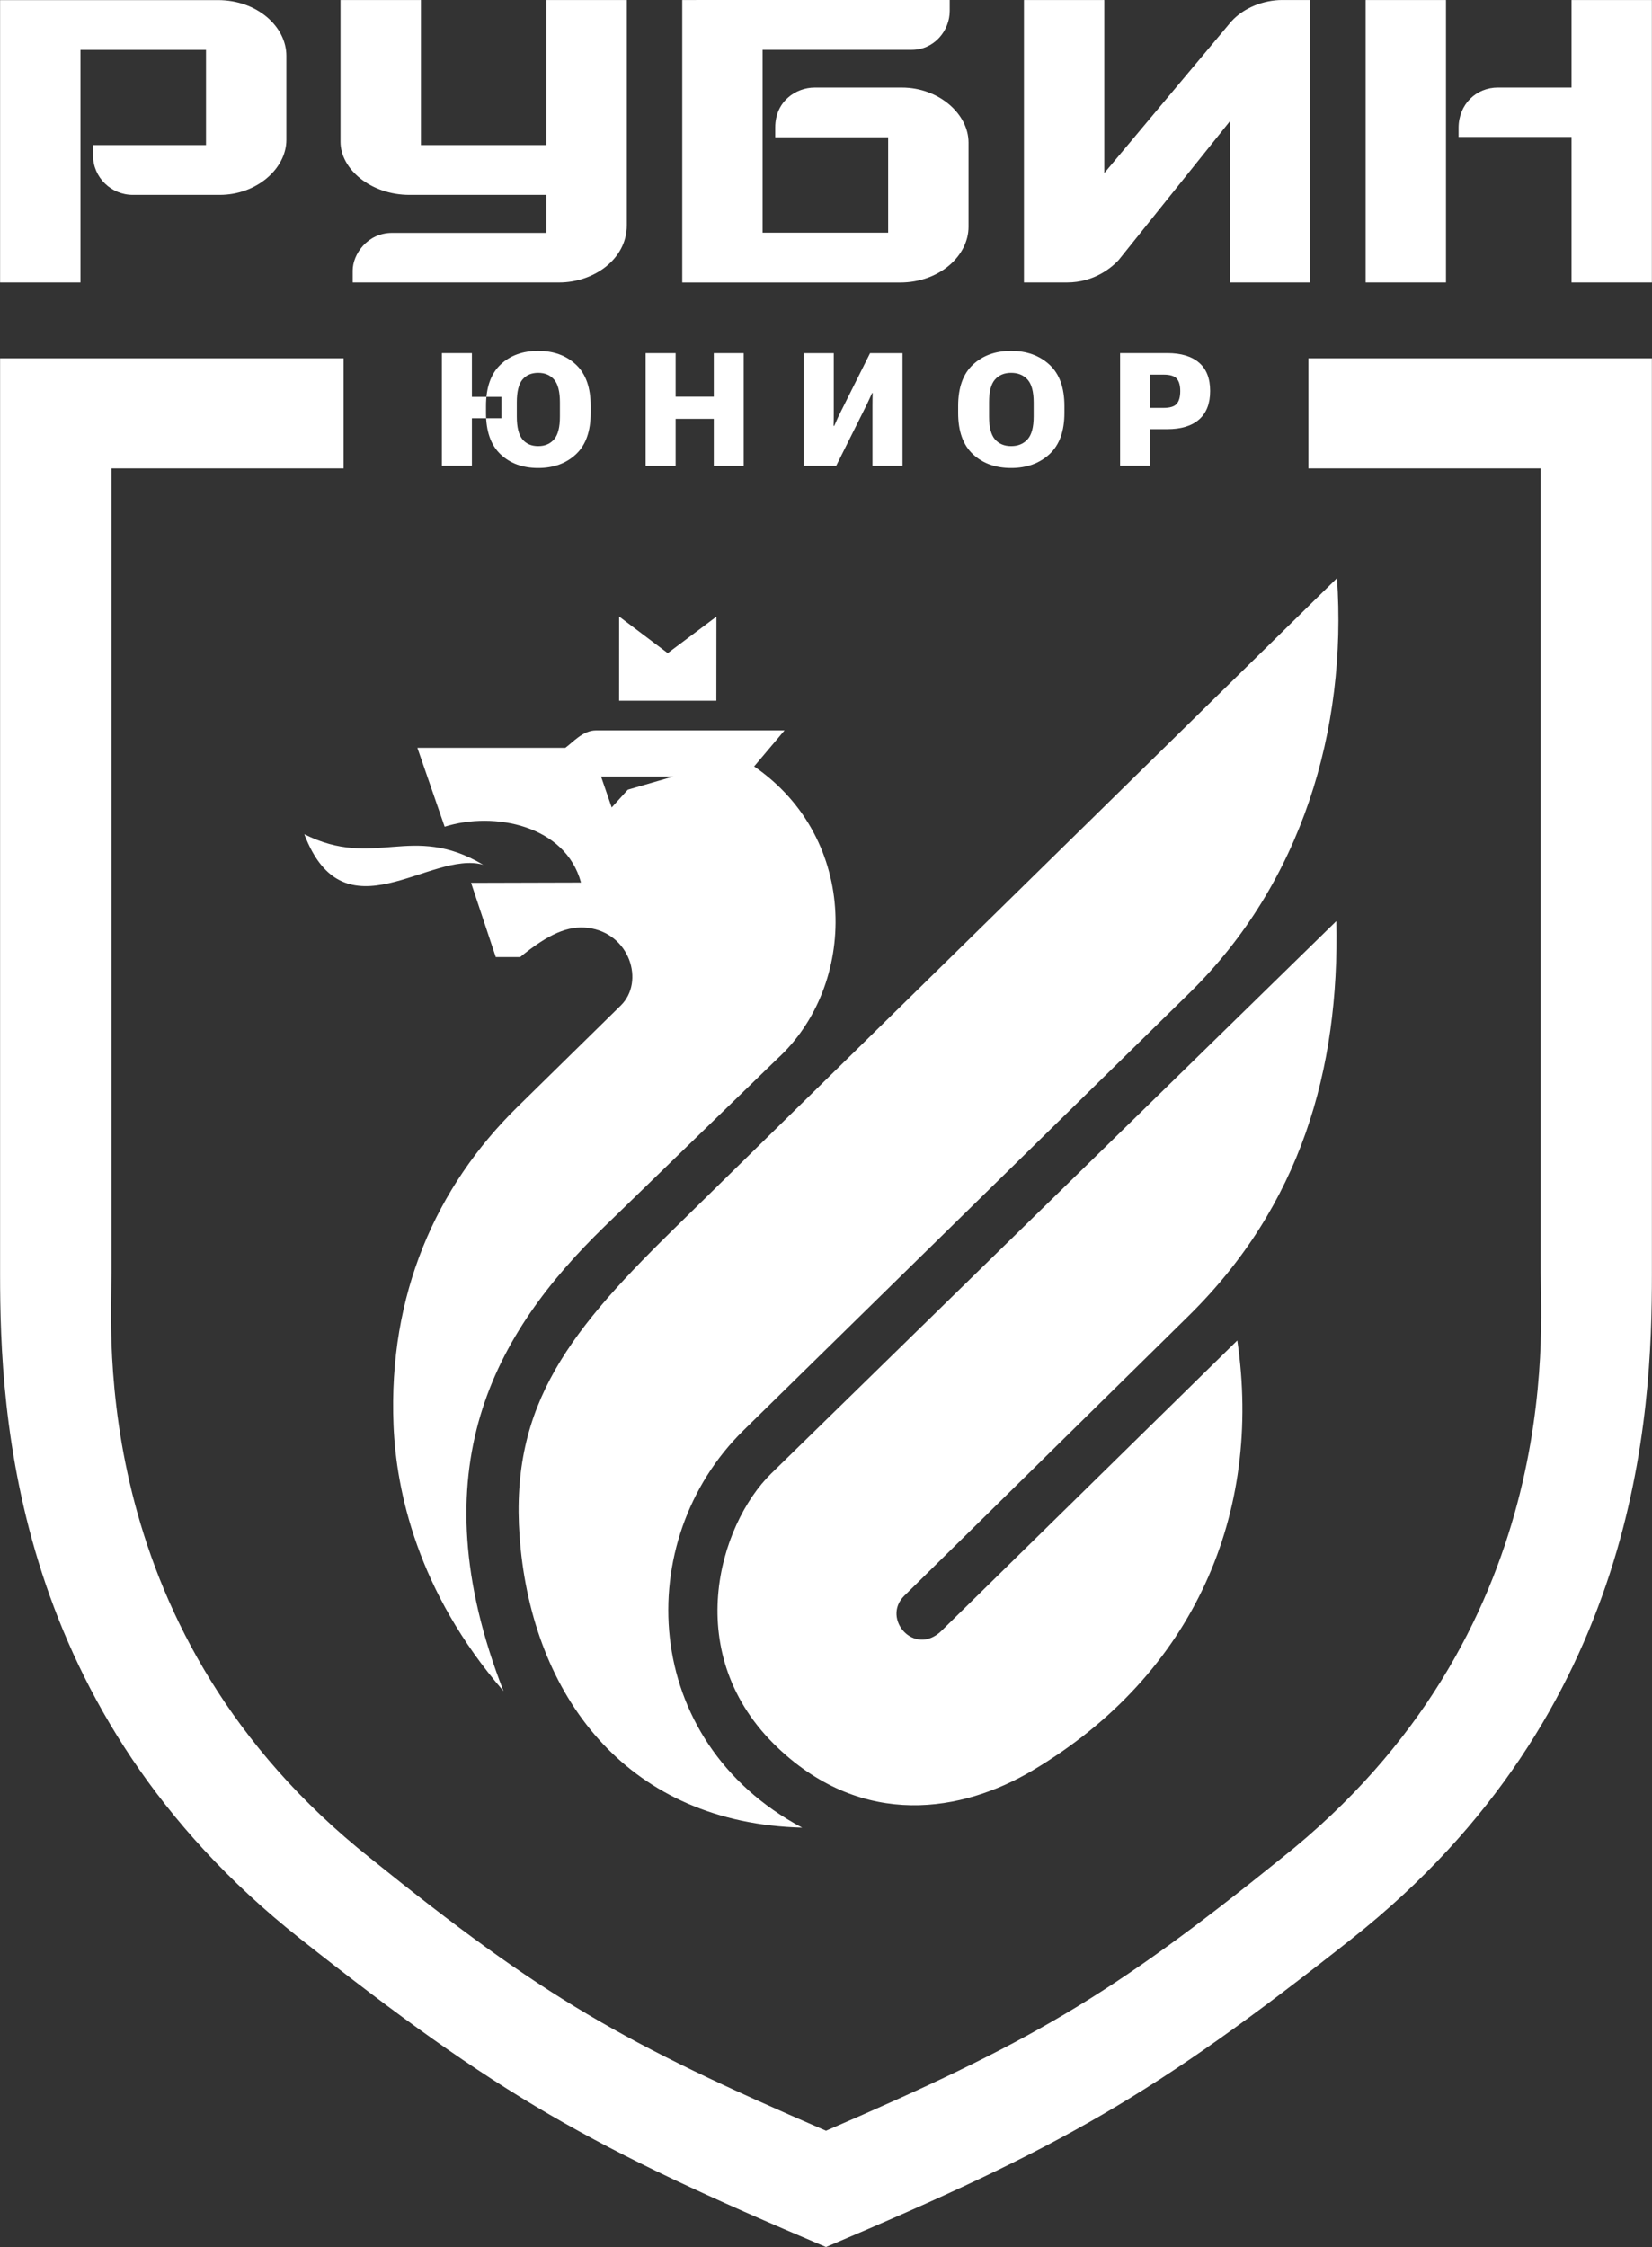 <?xml version="1.0" encoding="UTF-8"?> <svg xmlns="http://www.w3.org/2000/svg" width="75" height="102" viewBox="0 0 75 102" fill="none"><rect x="0" y="0" width="75" height="102" fill="#333333" stroke="none"/><g clip-path="url(#clip0_167_678)"><path fill-rule="evenodd" clip-rule="evenodd" d="M56.173 60.849L42.748 74.025C41.522 75.228 39.997 73.478 41.056 72.436L53.973 59.722C59.037 54.737 60.816 48.571 60.669 41.813L35.01 66.892C32.634 69.216 30.86 75.128 35.322 79.349C39.212 83.03 43.7 82.257 46.877 80.369C54.252 75.984 57.314 68.644 56.173 60.849ZM36.419 82.965C28.616 82.76 24.343 77.229 23.639 70.316C23.008 64.127 25.57 60.715 30.456 55.921L60.699 26.246C61.165 33.105 59.098 40.076 54.012 45.064L33.752 64.933C28.668 69.918 29.033 79.031 36.419 82.965ZM22.858 76.766C18.935 72.232 17.986 67.643 17.866 64.699C17.623 58.766 19.797 53.873 23.485 50.255L28.182 45.645C29.287 44.561 28.587 42.349 26.689 42.119C25.794 42.011 24.908 42.388 23.613 43.446H22.508L21.387 40.075L26.376 40.062C25.673 37.461 22.434 36.818 20.187 37.528L18.949 33.947H25.664C26.026 33.683 26.465 33.156 27.056 33.156H35.617L34.237 34.791C39.037 38.087 38.92 44.75 35.288 48.062L27.429 55.691C22.468 60.509 18.929 66.683 22.858 76.766ZM27.286 35.248L27.771 36.654L28.502 35.848L30.574 35.248H27.286ZM28.107 31.81L28.108 27.986L30.315 29.649L32.526 27.992L32.522 31.81H28.107ZM21.938 39.255C18.666 37.324 17.02 39.479 13.815 37.868C15.634 42.644 19.517 38.568 21.938 39.255Z" fill="white"></path><path fill-rule="evenodd" clip-rule="evenodd" d="M66.219 6.217H71.347V12.822H74.995V0.001H71.347V3.975H68.008C67.013 3.974 66.219 4.74 66.219 5.803V6.217ZM65.647 0.001H61.999V12.822H65.647V0.001ZM0.004 0.005H9.894C11.68 0.005 13.001 1.216 13.001 2.532V6.351C13.001 7.652 11.651 8.847 9.975 8.847H6.031C5.051 8.847 4.225 8.058 4.225 7.061V6.587H9.352V2.267H3.653V12.822H0.004L0.004 0.005ZM40.865 12.824H30.974V0.001L43.117 0V0.496C43.117 1.41 42.395 2.263 41.4 2.263H34.622V10.563H40.322V6.233H35.195V5.787C35.195 4.585 36.149 3.976 36.984 3.976L40.945 3.976C42.621 3.976 43.971 5.173 43.971 6.473V10.298C43.971 11.612 42.649 12.824 40.865 12.824ZM59.482 0.001H58.213C57.387 0.001 56.475 0.339 55.896 0.981L50.135 7.857V0.001H46.487V12.822H48.435C49.697 12.822 50.482 12.128 50.781 11.812L55.834 5.508V12.822H59.482V0.001ZM19.11 6.587V0.001H15.459V6.438C15.459 7.689 16.849 8.847 18.587 8.847H24.808V10.572H17.799C16.688 10.572 16.012 11.536 16.012 12.282V12.822H25.385C26.97 12.822 28.457 11.755 28.457 10.229V0.001H24.808V6.587H19.11Z" fill="white"></path><path fill-rule="evenodd" clip-rule="evenodd" d="M37.5 102C26.825 97.478 22.691 95.176 13.611 87.992C0.57 77.68 0.004 64.213 0.004 57.832V16.266H15.6V21.264H5.06V57.77C5.06 60.476 3.972 74.157 16.82 84.356C24.688 90.698 28.266 92.731 37.5 96.723C46.734 92.731 50.312 90.698 58.172 84.356C71.035 74.157 69.947 60.477 69.947 57.77L69.947 21.264H59.4V16.266H74.995L74.996 57.832C74.996 64.212 74.424 77.68 61.389 87.992C52.307 95.176 48.17 97.478 37.5 102Z" fill="white"></path><path fill-rule="evenodd" clip-rule="evenodd" d="M23.719 19.944C23.89 20.148 24.128 20.251 24.433 20.251C24.738 20.251 24.979 20.148 25.155 19.944C25.332 19.739 25.42 19.394 25.42 18.909V18.267C25.42 17.78 25.332 17.434 25.155 17.23C24.979 17.027 24.738 16.925 24.433 16.925C24.128 16.925 23.89 17.027 23.719 17.23C23.549 17.434 23.463 17.78 23.463 18.267V18.909C23.463 19.394 23.549 19.739 23.719 19.944ZM22.064 18.428C22.064 17.595 22.283 16.969 22.721 16.553C23.159 16.136 23.73 15.928 24.433 15.928C25.134 15.928 25.706 16.136 26.15 16.553C26.594 16.969 26.816 17.595 26.816 18.428V18.744C26.816 19.578 26.594 20.203 26.15 20.62C25.706 21.036 25.134 21.245 24.433 21.245C23.73 21.245 23.159 21.037 22.721 20.62C22.283 20.203 22.064 19.578 22.064 18.744V18.428ZM20.061 16.029H21.424V18.017H22.764V18.986H21.424V21.143H20.061V16.029Z" fill="white"></path><path fill-rule="evenodd" clip-rule="evenodd" d="M29.312 16.031H30.673V18.009H32.406V16.031H33.763V21.145H32.406V19.013H30.673V21.145H29.312V16.031Z" fill="white"></path><path fill-rule="evenodd" clip-rule="evenodd" d="M39.61 21.144V18.437C39.61 18.35 39.611 18.252 39.612 18.144C39.614 18.035 39.615 17.934 39.618 17.843H39.593C39.55 17.934 39.511 18.02 39.476 18.099C39.44 18.179 39.399 18.268 39.351 18.366L37.963 21.144H36.488V16.031H37.852V18.738C37.852 18.825 37.852 18.924 37.851 19.036C37.849 19.147 37.847 19.246 37.845 19.332H37.874C37.904 19.264 37.94 19.183 37.982 19.088C38.023 18.993 38.066 18.9 38.112 18.809L39.501 16.031H40.974V21.144H39.61Z" fill="white"></path><path fill-rule="evenodd" clip-rule="evenodd" d="M45.171 19.944C45.35 20.148 45.595 20.251 45.905 20.251C46.217 20.251 46.466 20.148 46.65 19.944C46.835 19.739 46.928 19.394 46.928 18.909V18.267C46.928 17.78 46.835 17.434 46.65 17.23C46.466 17.027 46.217 16.925 45.905 16.925C45.595 16.925 45.35 17.027 45.171 17.23C44.992 17.434 44.903 17.78 44.903 18.267V18.909C44.903 19.394 44.992 19.739 45.171 19.944ZM43.5 18.428C43.5 17.595 43.724 16.969 44.171 16.553C44.618 16.136 45.196 15.928 45.905 15.928C46.61 15.928 47.19 16.136 47.643 16.553C48.097 16.969 48.324 17.595 48.324 18.428V18.744C48.324 19.578 48.097 20.203 47.643 20.62C47.19 21.036 46.61 21.245 45.905 21.245C45.196 21.245 44.618 21.037 44.171 20.62C43.724 20.203 43.5 19.578 43.5 18.744L43.5 18.428Z" fill="white"></path><path fill-rule="evenodd" clip-rule="evenodd" d="M52.83 18.516C53.119 18.516 53.317 18.454 53.423 18.331C53.529 18.209 53.583 18.016 53.583 17.754C53.583 17.496 53.529 17.308 53.423 17.187C53.317 17.066 53.119 17.006 52.83 17.006H52.212V18.516H52.83ZM50.852 16.029H52.996C53.619 16.029 54.099 16.173 54.435 16.462C54.772 16.75 54.94 17.179 54.94 17.75C54.94 18.32 54.772 18.75 54.437 19.043C54.102 19.336 53.621 19.482 52.993 19.482H52.212V21.143H50.852V16.029Z" fill="white"></path></g><defs><clipPath id="clip0_167_678"><rect width="75" height="102" fill="white"></rect></clipPath></defs></svg> 